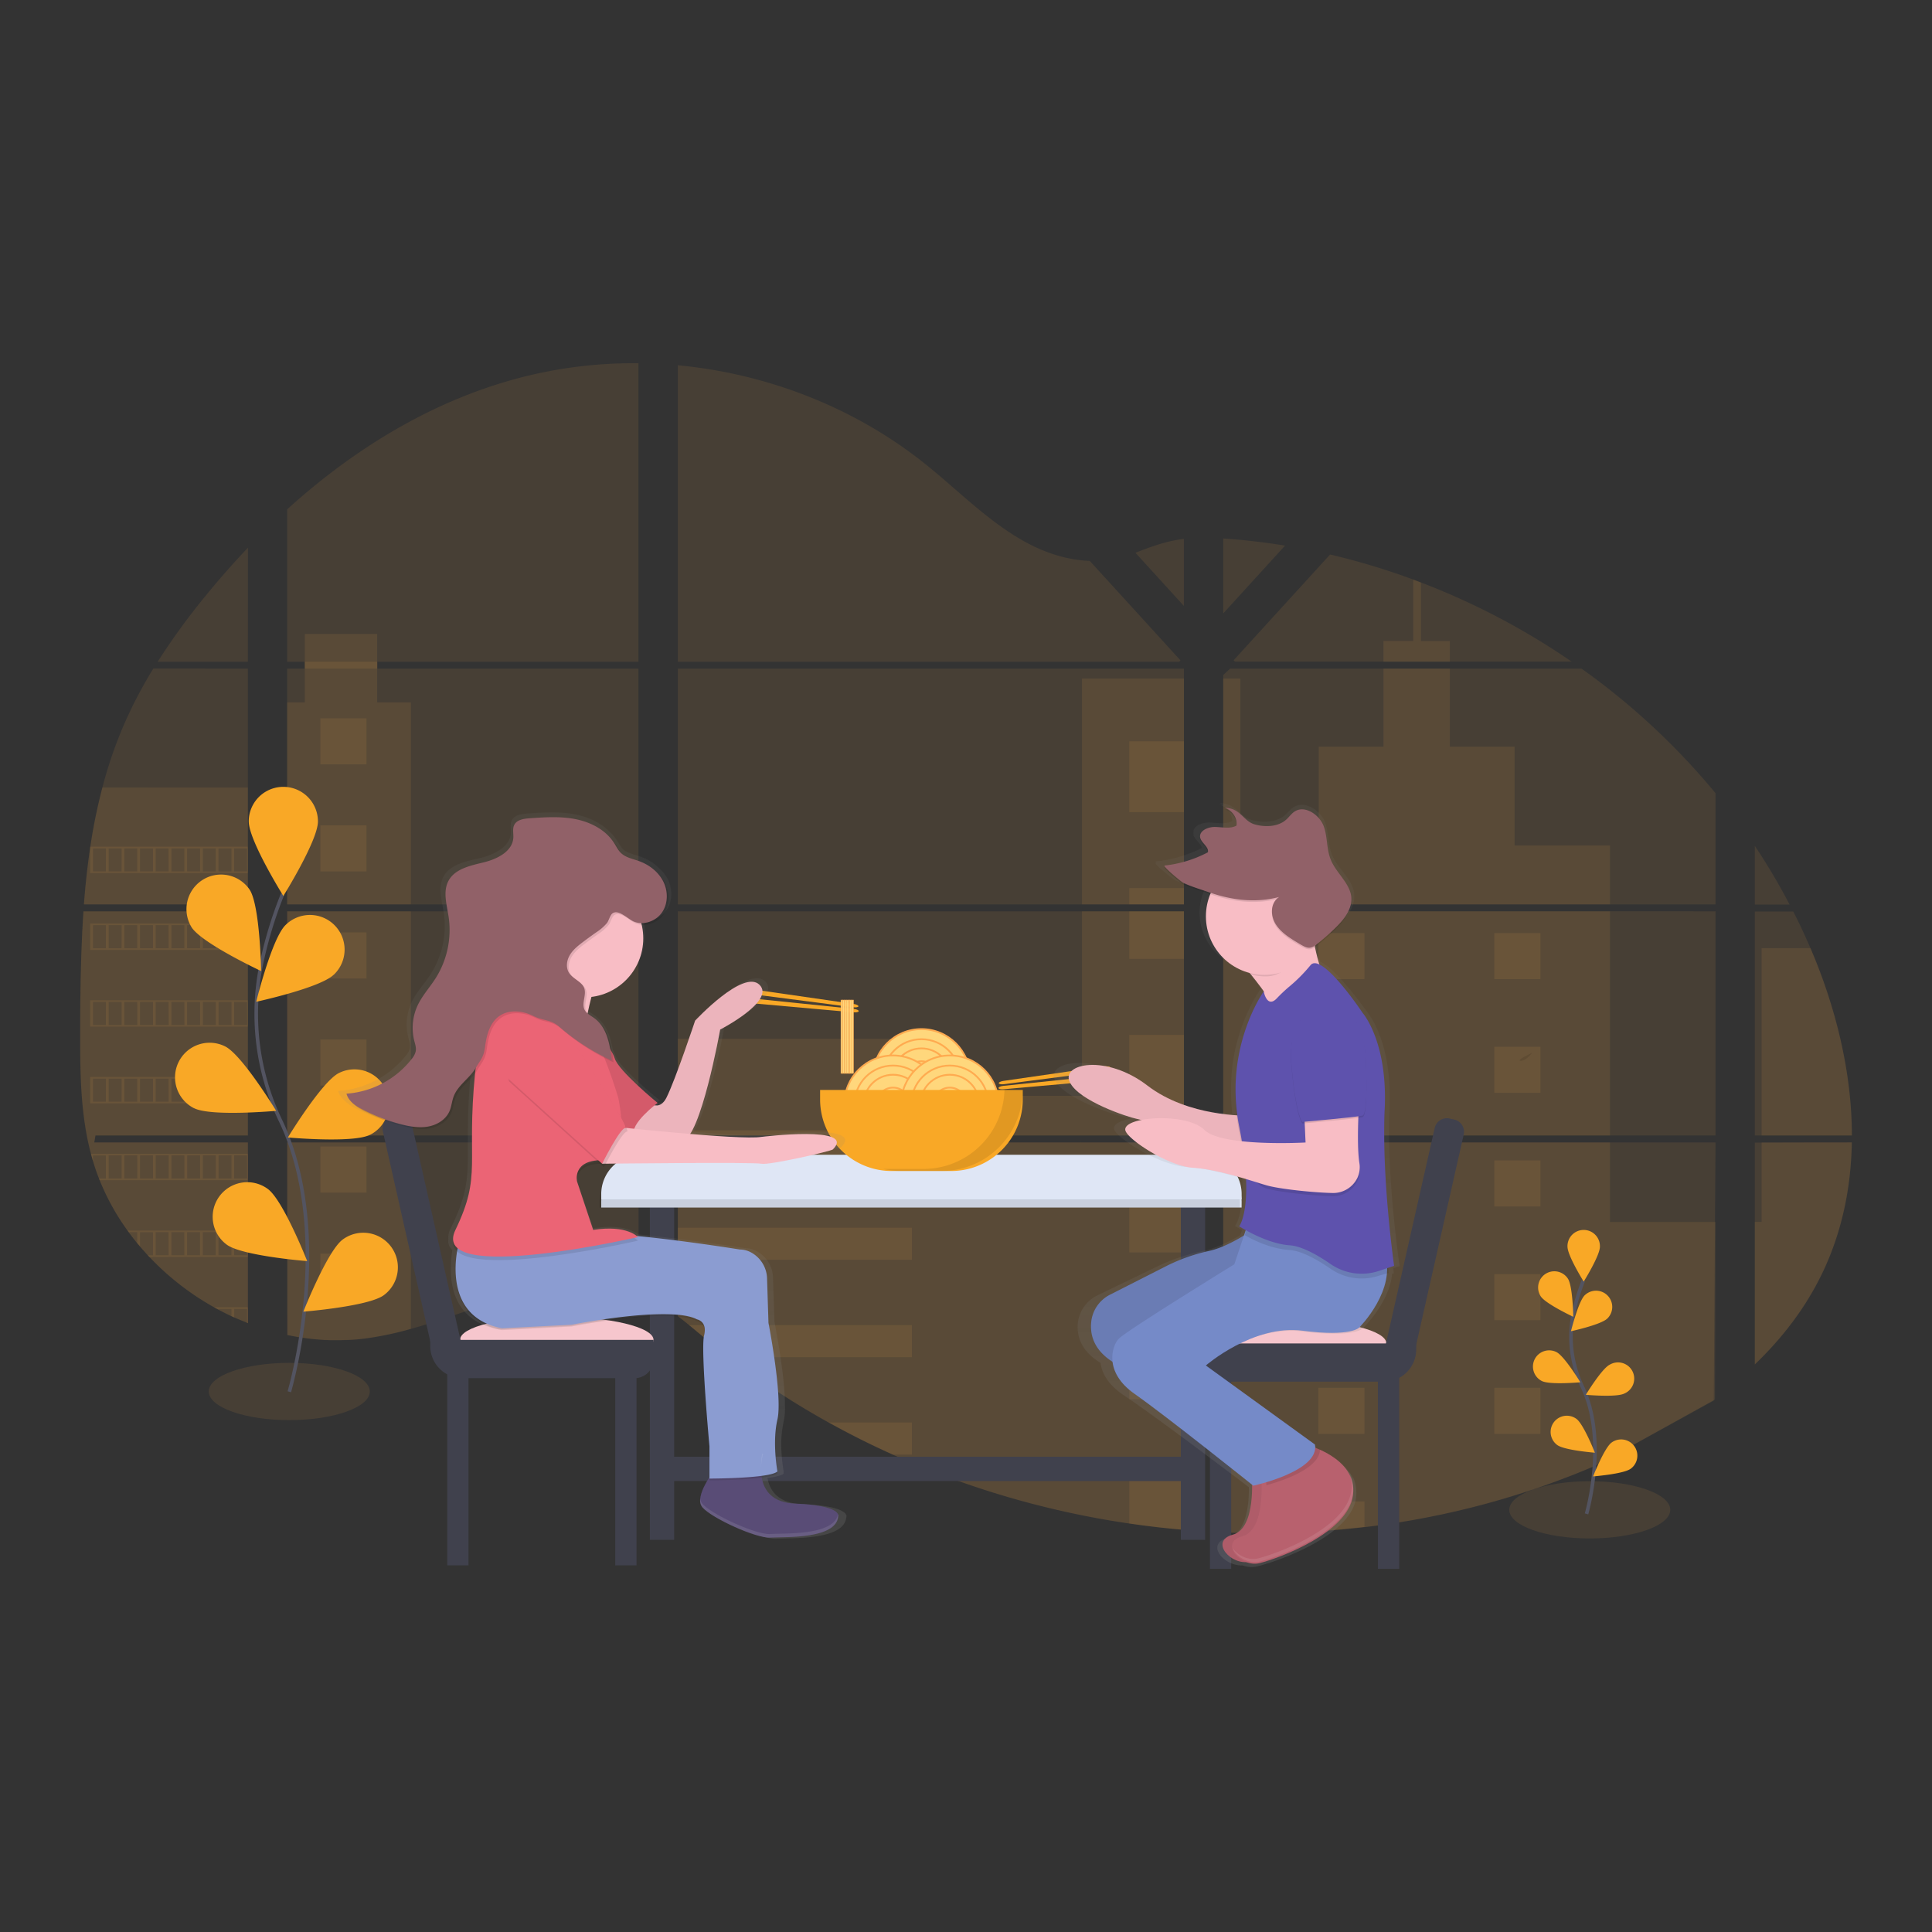 <svg id="Layer_1" data-name="Layer 1" xmlns="http://www.w3.org/2000/svg" xmlns:xlink="http://www.w3.org/1999/xlink" viewBox="0 0 1080 1080"><rect x="0" y="0" width="1080" height="1080" fill="#333333" stroke="none"/><defs><style>.cls-1{fill:#ffab48;}.cls-1,.cls-16,.cls-2,.cls-21{opacity:0.1;}.cls-1,.cls-11,.cls-16,.cls-2{isolation:isolate;}.cls-3{fill:none;stroke:#535461;stroke-width:2px;}.cls-23,.cls-3,.cls-7{stroke-miterlimit:10;}.cls-4{fill:#f9a826;}.cls-5{fill:#40414d;}.cls-6{fill:#dfe6f5;}.cls-23,.cls-7{fill:#ffd77c;stroke:#ffab50;}.cls-8{fill:#f6c6cd;}.cls-9{fill:url(#linear-gradient);}.cls-10{fill:#b8616e;}.cls-11{opacity:0.05;}.cls-12{fill:#f8bdc5;}.cls-13{fill:#758ac8;}.cls-14{fill:#5e52ad;}.cls-15{fill:#916168;}.cls-16,.cls-22{fill:#fff;}.cls-17{fill:url(#linear-gradient-2);}.cls-18{fill:#594c76;}.cls-19{fill:#8b9cd1;}.cls-20{fill:#eb6475;}.cls-23{stroke-width:0.25px;}</style><linearGradient id="linear-gradient" x1="833.86" y1="-2391.41" x2="833.86" y2="-1964.46" gradientTransform="matrix(1, 0, 0, -1, -148.11, -1515.43)" gradientUnits="userSpaceOnUse"><stop offset="0" stop-color="gray" stop-opacity="0.25"/><stop offset="0.54" stop-color="gray" stop-opacity="0.12"/><stop offset="1" stop-color="gray" stop-opacity="0.1"/></linearGradient><linearGradient id="linear-gradient-2" x1="479.25" y1="-2375.58" x2="479.25" y2="-1969.57" xlink:href="#linear-gradient"/></defs><path class="cls-1" d="M46.65,509.43h91.92V634.76H53.37c-.22,1.29-.44,2.58-.68,3.87h85.89v101a4.09,4.09,0,0,1-.42-.16c-2.44-1-4.85-2-7.23-3l-1.55-.71c-2.45-1.14-4.85-2.35-7.23-3.63-.84-.44-1.68-.9-2.51-1.37a151.06,151.06,0,0,1-36.17-28.17c-.31-.3-.6-.62-.89-.92-1.46-1.59-2.91-3.21-4.3-4.85L76.73,695c-1.65-2-3.24-4.09-4.78-6.19-.23-.31-.45-.63-.68-.93a132.89,132.89,0,0,1-15.58-28.17c-.13-.3-.25-.62-.36-.92Q53.44,654,52,649.09c-.41-1.37-.82-2.75-1.16-4.14-.13-.41-.23-.83-.34-1.23-5.1-20.07-5.68-40.93-5.68-61.68v-7.25q0-12.6.24-25.25c0-2.18.09-4.36.14-6.55.13-5.56.3-11.13.54-16.69.06-1.54.13-3.09.21-4.62,0-.89.08-1.78.14-2.66C46.24,515.82,46.43,512.63,46.65,509.43Z"/><path class="cls-1" d="M138.57,369.9H88.15A377.77,377.77,0,0,1,115,333c7.49-9.2,15.37-18.18,23.6-26.81Z"/><path class="cls-1" d="M138.57,373.77V505.56H46.9a11.35,11.35,0,0,1,.1-1.16c.08-1,.16-2.07.25-3.11.09-1.21.21-2.43.32-3.66s.24-2.64.38-3.95.27-2.64.42-4,.29-2.63.45-3.93.31-2.63.48-3.93c.14-1.09.28-2.17.43-3.26q.3-2.31.66-4.59a5.06,5.06,0,0,1,.1-.68,310.2,310.2,0,0,1,6.75-33.08,242.76,242.76,0,0,1,11.37-33.53,248.42,248.42,0,0,1,17.1-32.95Z"/><path class="cls-1" d="M160.54,509.43V634.76H356.9V509.43Zm0,129.2V746.31c1.11.23,2.22.46,3.34.65q2.25.43,4.5.78c.3,0,.59.09.9.12.6.1,1.21.18,1.81.26,1.51.21,3,.38,4.54.52l2.16.19,1.75.13h0c1,.07,1.9.13,2.83.16a14.71,14.71,0,0,1,1.75.07h6.42c.78,0,1.56,0,2.33-.07h0a12.55,12.55,0,0,0,1.62-.07H195a9.94,9.94,0,0,0,1.34-.06h.31l3-.24c1-.09,2-.2,3-.31l2.06-.25a181.51,181.51,0,0,0,24.87-5.29c18.32-5.11,36.2-12.26,54.55-17.49,23.82-6.81,50-10.1,72.82-1.91V638.63ZM356.9,369.9V203.05a251.69,251.69,0,0,0-63.8,7.48c-49.73,12.49-94.38,39.59-132.58,74.2V369.9h9.85v3.87h-9.86V505.56H356.9V373.77h-146V369.9Zm252.28-56.36c-12.3-.44-24.53-4.33-35.59-10.35-21.16-11.5-38.09-29.27-56.93-44.26-39.22-31.23-87.87-50.08-137.76-54.75V369.9H659.21l.69-.74ZM634.72,309l27.08,29.72v-37.5c-9.08,1.12-17,3.82-27.06,7.78ZM661.8,773V638.63H604.09c-.16-.57-.31-1.15-.49-1.73.16.58.32,1.16.47,1.73H378.9v97.16c2.14,1.59,4.25,3.26,6.34,5h0c2.26,1.84,4.48,3.72,6.73,5.6l2.25,1.86c1.07.9,2.17,1.78,3.26,2.67,2.18,1.76,4.37,3.5,6.59,5.22,1.1.87,2.22,1.72,3.33,2.57a455.58,455.58,0,0,0,55.84,36.52q6.54,3.63,13.22,7.07,4.44,2.28,8.92,4.48Q492.13,810,499,813.1h0a499.59,499.59,0,0,0,132.29,38.53q15.22,2.24,30.54,3.53V773h0ZM378.9,373.77V505.56H661.82V373.77Zm0,135.66V634.76H661.82V509.43ZM683.79,301v41.92L718.35,305Q701.18,302.2,683.79,301Zm0,208.42V634.76H959V509.43ZM958,782.93l1-144.3H683.79v218A496.59,496.59,0,0,0,737,856h.31q12.66-.81,25.25-2.32h.19a464.92,464.92,0,0,0,129.72-34.62m119.62-288.94q-1.57-3.66-3.21-7.26c-2-4.49-4.21-8.93-6.44-13.33H980.94V634.76h54.28c0-35.45-9-71.74-23.15-104.74ZM980.94,638.72v124c15.29-14.65,28.21-31.42,37.51-50.59,11.18-23.09,16.29-48.08,16.73-73.54Zm0-165.72v32.65h19.46A355.72,355.72,0,0,0,981,472.91ZM794.31,325.6c-1.43-.55-2.87-1.1-4.31-1.63a390,390,0,0,0-46.47-14l-52.9,58h0l-1,1.11.68.74h188.2A402.15,402.15,0,0,0,794.31,325.6Zm89.74,48.17H687.65l-3.86,3.54V505.56H959V443.41a391.57,391.57,0,0,0-74.91-69.64Z"/><path class="cls-1" d="M138.57,440.25v65.31H46.9a11.35,11.35,0,0,1,.1-1.16c.08-1,.16-2.07.25-3.11.09-1.21.21-2.43.32-3.66s.24-2.64.38-3.95.27-2.64.42-4,.29-2.63.45-3.93.31-2.63.48-3.93c.14-1.09.28-2.17.43-3.26q.3-2.31.66-4.59a5.06,5.06,0,0,1,.1-.68,310.2,310.2,0,0,1,6.75-33.08Z"/><path class="cls-1" d="M46.65,509.43h91.92V634.76H53.37c-.22,1.29-.44,2.58-.68,3.87h85.89v101a4.09,4.09,0,0,1-.42-.16c-2.44-1-4.85-2-7.23-3l-1.55-.71c-2.45-1.14-4.85-2.35-7.23-3.63-.84-.44-1.68-.9-2.51-1.37a151.06,151.06,0,0,1-36.17-28.17c-.31-.3-.6-.62-.89-.92-1.46-1.59-2.91-3.21-4.3-4.85L76.73,695c-1.65-2-3.24-4.09-4.78-6.19-.23-.31-.45-.63-.68-.93a132.89,132.89,0,0,1-15.58-28.17c-.13-.3-.25-.62-.36-.92Q53.44,654,52,649.09c-.41-1.37-.82-2.75-1.16-4.14-.13-.41-.23-.83-.34-1.23-5.1-20.07-5.68-40.93-5.68-61.68v-7.25q0-12.6.24-25.25c0-2.18.09-4.36.14-6.55.13-5.56.3-11.13.54-16.69.06-1.54.13-3.09.21-4.62,0-.89.08-1.78.14-2.66C46.24,515.82,46.43,512.63,46.65,509.43Z"/><polygon class="cls-1" points="229.66 392.63 229.66 505.56 160.53 505.56 160.53 392.63 170.38 392.63 170.38 354.4 210.85 354.4 210.85 392.63 229.66 392.63"/><rect class="cls-1" x="160.54" y="509.43" width="69.13" height="125.33"/><path class="cls-1" d="M160.54,638.63h69.12V742.84a180,180,0,0,1-24.87,5.28c-.69.1-1.36.18-2,.26-1,.11-2,.22-3,.31l-3,.24h-.33c-.42,0-.88.05-1.32.06h-.46c-.55,0-1.09.06-1.63.07h0c-.77,0-1.54.05-2.33.07h-6.42a15.66,15.66,0,0,1-1.75-.07c-.94,0-1.88-.09-2.83-.16h0l-1.74-.13-2.17-.19c-1.52-.14-3-.32-4.55-.52-.59-.08-1.21-.16-1.81-.26a6.22,6.22,0,0,1-.88-.12c-1.51-.23-3-.49-4.51-.78-1.12-.19-2.23-.42-3.35-.65Z"/><rect class="cls-1" x="604.83" y="379.31" width="57.01" height="126.25"/><polygon class="cls-1" points="661.84 509.43 661.84 634.75 378.88 634.75 378.88 580.71 529.6 580.71 529.6 612.59 604.83 612.59 604.83 509.43 661.84 509.43"/><path class="cls-1" d="M662.74,773h-.9v82.21q-15.35-1.29-30.54-3.53A499,499,0,0,1,499,813.11q-18.25-8.22-35.73-17.92a455.58,455.58,0,0,1-55.84-36.52q-6.67-5.11-13.17-10.45c-3-2.48-6-5-9-7.48q-3.12-2.54-6.34-5V638.63H604.07c-.15-.57-.31-1.15-.46-1.73.17.58.33,1.16.48,1.73h57.75V773Z"/><path class="cls-1" d="M810.49,369.9H773.36V358.31H790V324c1.44.53,2.88,1.08,4.31,1.63v32.71h16.18Z"/><path class="cls-1" d="M900,505.56H683.79V379.31h9.59v93.32h43.8V417.4h36.19V373.77h37.12V417.4h36.18v55.23H900Z"/><path class="cls-1" d="M683.79,509.43V634.76H900V509.43ZM958.68,782.31l.3-99.2H900V638.63H683.79v218A496.59,496.59,0,0,0,737,856h.31q12.66-.81,25.25-2.32h.19a464.92,464.92,0,0,0,129.72-34.62"/><path class="cls-1" d="M984.75,638.63h50.44c-.44,25.46-5.55,50.45-16.74,73.54-9.29,19.17-22.22,35.94-37.5,50.59v-79.7h3.8Z"/><path class="cls-1" d="M1035.22,634.76H984.75V530h27.32C1026.2,563,1035.18,599.31,1035.22,634.76Z"/><rect class="cls-1" x="631.29" y="414.4" width="30.54" height="39.58"/><rect class="cls-1" x="631.29" y="496.45" width="30.54" height="9.11"/><rect class="cls-1" x="631.29" y="509.43" width="30.54" height="26.59"/><rect class="cls-1" x="631.29" y="578.49" width="30.54" height="39.58"/><rect class="cls-1" x="631.29" y="660.54" width="30.54" height="39.58"/><path class="cls-1" d="M661.84,773l.9.06h-.9v9.19H631.3V742.58h30.54Z"/><path class="cls-1" d="M661.84,824.61v30.57q-15.35-1.29-30.54-3.53v-27Z"/><rect class="cls-1" x="378.89" y="631.85" width="130.88" height="2.91"/><rect class="cls-1" x="378.89" y="638.63" width="130.88" height="11.14"/><rect class="cls-1" x="378.89" y="686.3" width="130.88" height="17.92"/><path class="cls-1" d="M509.76,740.75v17.92H407.4q-6.67-5.1-13.18-10.46c-3-2.47-6-5-9-7.46Z"/><path class="cls-1" d="M509.76,795.19v17.93H499q-18.25-8.22-35.73-17.93Z"/><rect class="cls-1" x="736.97" y="521.58" width="25.76" height="25.76"/><rect class="cls-1" x="179.1" y="401.53" width="25.76" height="25.76"/><rect class="cls-1" x="179.1" y="461.37" width="25.76" height="25.76"/><rect class="cls-1" x="179.1" y="521.22" width="25.76" height="25.76"/><rect class="cls-1" x="179.1" y="581.07" width="25.76" height="25.76"/><rect class="cls-1" x="179.1" y="640.92" width="25.76" height="25.76"/><rect class="cls-1" x="179.1" y="700.77" width="25.76" height="25.76"/><rect class="cls-1" x="835.34" y="521.58" width="25.76" height="25.76"/><rect class="cls-1" x="736.97" y="585.13" width="25.76" height="25.76"/><rect class="cls-1" x="835.34" y="585.13" width="25.76" height="25.76"/><rect class="cls-1" x="736.97" y="648.68" width="25.76" height="25.76"/><rect class="cls-1" x="835.34" y="648.68" width="25.76" height="25.76"/><rect class="cls-1" x="736.97" y="712.23" width="25.76" height="25.76"/><rect class="cls-1" x="835.34" y="712.23" width="25.76" height="25.76"/><rect class="cls-1" x="736.97" y="775.78" width="25.76" height="25.76"/><rect class="cls-1" x="835.34" y="775.78" width="25.76" height="25.76"/><polygon class="cls-1" points="736.98 855.93 736.98 839.33 762.74 839.33 762.74 853.58 736.98 855.93"/><path class="cls-1" d="M50.4,473.31v14.74h88.17V473.31Zm8.78,13.82H52V474.31h7.22Zm8.78,0H60.74V474.31H68Zm8.76,0H69.5V474.31h7.23Zm8.78,0H78.27V474.31H85.5Zm8.77,0H87V474.31h7.23Zm8.78,0H95.82V474.31h7.23Zm8.78,0H104.6V474.31h7.23Zm8.77,0h-7.22V474.31h7.22Zm8.78,0h-7.23V474.31h7.23Zm8.77,0H130.9V474.31h7.23Z"/><path class="cls-1" d="M50.4,516.24V531h88.17V516.24Zm8.78,13.81H52V517.17h7.22Zm8.78,0H60.74V517.17H68Zm8.76,0H69.5V517.17h7.23Zm8.78,0H78.27V517.17H85.5Zm8.77,0H87V517.17h7.23Zm8.78,0H95.82V517.17h7.23Zm8.78,0H104.6V517.17h7.23Zm8.77,0h-7.22V517.17h7.22Zm8.78,0h-7.23V517.17h7.23Zm8.77,0H130.9V517.17h7.23Z"/><path class="cls-1" d="M50.4,559.15v14.73h88.17V559.15ZM59.18,573H52V560.07h7.22ZM68,573H60.74V560.07H68Zm8.76,0H69.5V560.07h7.23Zm8.78,0H78.27V560.07H85.5Zm8.77,0H87V560.07h7.23Zm8.78,0H95.82V560.07h7.23Zm8.78,0H104.6V560.07h7.23Zm8.77,0h-7.22V560.07h7.22Zm8.78,0h-7.23V560.07h7.23Zm8.77,0H130.9V560.07h7.23Z"/><path class="cls-1" d="M50.4,602.05v14.73h88.17V602.05Zm8.78,13.81H52V603h7.22Zm8.78,0H60.74V603H68Zm8.76,0H69.5V603h7.23Zm8.78,0H78.27V603H85.5Zm8.77,0H87V603h7.23Zm8.78,0H95.82V603h7.23Zm8.78,0H104.6V603h7.23Zm8.77,0h-7.22V603h7.22Zm8.78,0h-7.23V603h7.23Zm8.77,0H130.9V603h7.23Z"/><path class="cls-1" d="M50.79,645c.35,1.39.75,2.77,1.17,4.14v-3.21h7.22v12.88H55.32c.11.3.23.62.36.92h82.89V645ZM68,658.76H60.74V645.88H68Zm8.76,0H69.5V645.88h7.23Zm8.78,0H78.28V645.88h7.23Zm8.77,0H87.05V645.88h7.23Zm8.78,0H95.83V645.88h7.23Zm8.78,0h-7.23V645.88h7.23Zm8.77,0h-7.23V645.88h7.23Zm8.77,0h-7.23V645.88h7.23Zm8.77,0H130.9V645.88h7.23Z"/><path class="cls-1" d="M71.26,687.86c.23.29.45.61.67.92h4.79V695l1.55,1.85v-8H85.5v12.89H82.57c.29.3.58.62.89.92h55.11V687.86Zm23,13.81H87V688.78h7.23Zm8.78,0H95.81V688.78H103Zm8.78,0h-7.23V688.78h7.23Zm8.77,0h-7.23V688.78h7.23Zm8.77,0h-7.23V688.78h7.23Zm8.77,0H130.9V688.78h7.23Z"/><path class="cls-1" d="M119.63,730.76c.83.47,1.66.93,2.52,1.37v-.45h7.23v4.08l1.53.71v-4.79h7.23v7.84l.43.16v-8.92Z"/><path class="cls-1" d="M717.63,505.56ZM661.82,773ZM603.6,637c.16.58.32,1.16.47,1.73h0c-.17-.62-.29-1.2-.47-1.78Zm114-131.34ZM170.38,369.9v3.87H210.9V369.9Zm491.44,403Zm-58.22-136c.16.58.32,1.16.47,1.73h0c-.17-.57-.29-1.15-.47-1.73Zm114-131.34ZM661.82,773ZM603.6,637c.16.58.32,1.16.47,1.73h0c-.17-.62-.29-1.2-.47-1.78Z"/><path class="cls-2" d="M856.43,588.52s-3.18,4.48-6.36,4.48S856.43,588.52,856.43,588.52Z"/><ellipse class="cls-1" cx="161.71" cy="777.85" rx="45" ry="16"/><ellipse class="cls-1" cx="888.69" cy="844" rx="45" ry="16"/><path class="cls-3" d="M886.87,846.27s12-40.84-2.26-70.9a64.56,64.56,0,0,1-5.22-40.47,109.17,109.17,0,0,1,5.73-19"/><path class="cls-4" d="M876.24,696.91c0,5,9.06,19.52,9.06,19.52s9.06-14.51,9.06-19.52a9.07,9.07,0,1,0-18.13,0Z"/><path class="cls-4" d="M861.26,724.64c2.72,4.2,18.22,11.46,18.22,11.46s-.28-17.11-3-21.31a9.06,9.06,0,1,0-15.21,9.85Z"/><path class="cls-4" d="M861.91,772c4.47,2.25,21.51.7,21.51.7s-8.88-14.63-13.35-16.88A9.06,9.06,0,1,0,861.91,772Z"/><path class="cls-4" d="M870.48,807.75c4,3,21.08,4.32,21.08,4.32s-6.28-15.92-10.3-18.89a9.06,9.06,0,0,0-10.78,14.57Z"/><path class="cls-4" d="M898.5,737.07c-3.59,3.49-20.32,7.1-20.32,7.1s4.1-16.61,7.69-20.1a9.06,9.06,0,1,1,12.63,13Z"/><path class="cls-4" d="M908,779c-4.47,2.25-21.51.7-21.51.7s8.88-14.63,13.35-16.83A9.06,9.06,0,1,1,908,779Z"/><path class="cls-4" d="M911.62,821c-4,3-21.08,4.32-21.08,4.32s6.28-15.92,10.3-18.89A9.06,9.06,0,1,1,911.62,821Z"/><path class="cls-3" d="M161.73,778s25.69-87.12-4.8-151.32a137.92,137.92,0,0,1-11.13-86.37A232,232,0,0,1,158,499.74"/><path class="cls-4" d="M139.06,459.19c0,10.68,19.34,41.66,19.34,41.66s19.33-31,19.33-41.66a19.34,19.34,0,0,0-38.68,0v0Z"/><path class="cls-4" d="M107.09,518.36c5.81,9,38.88,24.46,38.88,24.46s-.6-36.52-6.41-45.48a19.34,19.34,0,0,0-32.47,21Z"/><path class="cls-4" d="M108.48,619.48c9.54,4.81,45.91,1.49,45.91,1.49s-19-31.22-28.49-36a19.34,19.34,0,0,0-17.42,34.54h0Z"/><path class="cls-4" d="M126.73,695.75c8.59,6.35,45,9.22,45,9.22s-13.4-34-22-40.32a19.34,19.34,0,1,0-23,31.1Z"/><path class="cls-4" d="M186.58,544.85c-7.66,7.44-43.36,15.15-43.36,15.15s8.74-35.46,16.4-42.9a19.36,19.36,0,1,1,27,27.75h0Z"/><path class="cls-4" d="M206.83,634.36c-9.54,4.81-45.91,1.49-45.91,1.49s19-31.22,28.49-36a19.34,19.34,0,1,1,17.42,34.54h0Z"/><path class="cls-4" d="M214.58,724c-8.59,6.35-45,9.22-45,9.22s13.4-34,22-40.32a19.34,19.34,0,0,1,23,31.1Z"/><path class="cls-4" d="M477,563.07l-55.73-7.22c-2.26-.29-4-1.15-3.94-1.9h0c.1-.75,2-1.1,4.31-.77l55.61,8.05c1.53.22,2.69.8,2.62,1.31h0C479.79,563,478.51,563.27,477,563.07Z"/><path class="cls-4" d="M477.34,564l-55.9-5.78c-2.27-.23-4.2.19-4.27.94h0c-.07.75,1.74,1.54,4,1.74l56,5c1.54.14,2.8-.16,2.85-.67h0C480.06,564.71,478.87,564.18,477.34,564Z"/><path class="cls-4" d="M561.2,606.07l55.72-7.22c2.26-.29,4-1.15,3.94-1.9h0c-.1-.75-2-1.1-4.31-.77l-55.61,8.05c-1.53.22-2.69.8-2.62,1.31h0C558.39,606,559.67,606.27,561.2,606.07Z"/><path class="cls-4" d="M560.84,607l55.9-5.78c2.27-.23,4.2.19,4.27.94h0c.07.75-1.74,1.54-4,1.74l-56,5c-1.54.14-2.8-.16-2.85-.67h0C558.12,607.71,559.31,607.18,560.84,607Z"/><rect class="cls-5" x="363.28" y="665.92" width="13.59" height="194.86"/><rect class="cls-5" x="660.1" y="665.92" width="13.59" height="194.86"/><path class="cls-6" d="M358.09,650.06h314a22,22,0,0,1,22,22V675h-358v-2.92A22,22,0,0,1,358.09,650.06Z"/><path class="cls-2" d="M357.09,650.06h314a22,22,0,0,1,22,22V675h-358v-2.92A22,22,0,0,1,357.09,650.06Z"/><path class="cls-6" d="M358.09,645.52h314a22,22,0,0,1,22,22v2.92h-358v-2.92A22,22,0,0,1,358.09,645.52Z"/><circle class="cls-7" cx="515.09" cy="602.47" r="27.19"/><circle class="cls-7" cx="515.09" cy="602.47" r="21.55"/><circle class="cls-7" cx="515.09" cy="602.47" r="16.42"/><circle class="cls-7" cx="515.09" cy="602.47" r="9.23"/><circle class="cls-7" cx="499.23" cy="617.2" r="27.19"/><circle class="cls-7" cx="499.23" cy="617.2" r="21.55"/><circle class="cls-7" cx="499.23" cy="617.2" r="16.42"/><circle class="cls-7" cx="499.23" cy="617.2" r="9.23"/><circle class="cls-7" cx="530.95" cy="617.2" r="27.19"/><circle class="cls-7" cx="530.95" cy="617.2" r="21.55"/><circle class="cls-7" cx="530.95" cy="617.2" r="16.42"/><circle class="cls-7" cx="530.95" cy="617.2" r="9.23"/><path class="cls-4" d="M458.44,609.28H571.73v5.32a40,40,0,0,1-40,40H498.44a40,40,0,0,1-40-40v-5.32Z"/><path class="cls-2" d="M561.51,609.27a45.3,45.3,0,0,1-45.29,44.18H493.73a45.58,45.58,0,0,0,10,1.14h22.66a45.32,45.32,0,0,0,45.34-45.3v0Z"/><rect class="cls-5" x="372.34" y="814.33" width="294.56" height="13.59"/><rect class="cls-5" x="250.01" y="766.87" width="11.89" height="108.18"/><rect class="cls-5" x="343.92" y="766.87" width="11.89" height="108.18"/><path class="cls-8" d="M365.33,749c0,7.22-24.48,13.08-54.68,13.08s-53.49-5.85-53.49-13.08S280.45,736,310.65,736,365.33,741.85,365.33,749Z"/><path class="cls-5" d="M240.5,749H365.32v10.9a10.5,10.5,0,0,1-10.5,10.5H258.5a18,18,0,0,1-18-18V749Z"/><path class="cls-5" d="M219.31,624l2.57-.58a7,7,0,0,1,8.37,5.29l31.18,138.1h0l-3.91.88a12.65,12.65,0,0,1-15.13-9.56L214,632.32a7,7,0,0,1,5.29-8.37Z"/><rect class="cls-5" x="770.27" y="768.79" width="11.89" height="108.18"/><rect class="cls-5" x="676.36" y="768.79" width="11.89" height="108.18"/><path class="cls-8" d="M666.86,751c0,7.22,24.48,13.08,54.68,13.08S775,758.19,775,751s-23.3-13.11-53.49-13.11S666.86,743.74,666.86,751Z"/><path class="cls-5" d="M773.67,772.36H677.35a10.51,10.51,0,0,1-10.5-10.5V751H791.67v3.4A18,18,0,0,1,773.67,772.36Z"/><path class="cls-5" d="M774.67,769.56l-3.9-.88h0L802,630.56a7,7,0,0,1,8.37-5.29l2.57.58a7,7,0,0,1,5.29,8.37L789.79,760A12.66,12.66,0,0,1,774.67,769.56Z"/><path class="cls-9" d="M778.9,708.85l3.51-1.11s-6-40.08-5.94-76v-3.1c.07-2.24.15-4.46.26-6.63.14-2.78.17-5.43.15-8,.33-34.59-13.3-49.2-13.3-49.2S747.58,542,738,537.55c-.83-2.6-1.78-5.94-2.62-9.82.31-.21.61-.42.9-.64a128.51,128.51,0,0,0,11.35-9.47c4.92-4.61,9.64-10.23,9.38-16.57a11.41,11.41,0,0,0-.06-1.85c-.91-7.65-8.86-13.41-12.07-20.66-2.7-6.09-1.89-12.87-4.25-19.05s-10.6-11.93-16.82-8.68c-2.29,1.2-3.67,3.32-5.58,4.93-4.74,4-12.38,4.37-18.86,2.55S691,449.05,681.9,449a10.47,10.47,0,0,1,2.29,1.09,14.55,14.55,0,0,0-2.29-.2,10,10,0,0,1,6.92,8.41,5.87,5.87,0,0,1-.08.72c-3.62,1.95-8.38.84-12.72.77s-9.28,2.12-8.85,5.67a3.57,3.57,0,0,0,0,1.22c.57,2.69,4.17,4.72,4.61,7.21v.2a74.76,74.76,0,0,1-25.65,7.48c-.29,0-.16.35.26.86h-.26c-1.63.17,9.77,9.18,11.07,9.77,4.76,2.16,10.45,3.75,15.49,5.41l.44.14a31.69,31.69,0,0,0-2.57,12.49c0,15.4,11.07,28.34,26.06,32,2.8,3.27,5.74,6.86,8.42,10.43h-.19s-17.23,22.92-16.68,57.15a102,102,0,0,0,.68,12.84c-11.08-.63-34.89-3.55-53-16.81-24.43-17.87-51.68-12.51-46-1.79s34.77,19.65,39.46,20.55c.44.08,1.46.32,2.92.68-5.78,1.09-9.74,3-9.5,5.57.47,4.91,25.37,20.55,40.4,21.44,9.93.59,21.88,3.65,31.31,6.34.91,20.55-4.06,26.71-4.06,26.71s1.48.91,3.93,2.2l-1,3c-6.1,3.52-13.62,7.19-20.46,8.67a112.56,112.56,0,0,0-25.24,8.4L613.73,724a19.61,19.61,0,0,0-11.2,15.39c-.74,6.93,1.35,15.59,12.67,22.46.7,5.63,4.14,12.2,13.17,18.22,17.5,11.64,63.49,46.51,69.75,51.27.12,8.51-1,25.58-11.5,28.24-13.16,3.34-2.57,16,8.07,15.5a13.88,13.88,0,0,0,7.91.58c11.28-2.68,52.62-17,55.44-38.42A22.47,22.47,0,0,0,755.58,824a17.86,17.86,0,0,1,1.07,3c-3.42-7.8-11.75-12.7-18.23-15.46v-.22c-1-.39-2-.71-2.82-1a7.72,7.72,0,0,0-.13-1.73L670.64,764S698.83,740.72,728,744.3s33.77-1.71,33.77-1.71,14.94-14.21,16.44-30.57l.94-.25S779,710.74,778.9,708.85Z"/><path class="cls-10" d="M699.73,825.2s2.65,29.17-10.61,32.71-.88,17.68,9.72,15,49.51-16.8,52.16-38-26.52-28.29-26.52-28.29Z"/><path class="cls-11" d="M699.73,825.2s2.65,29.17-10.61,32.71-.88,17.68,9.72,15,49.51-16.8,52.16-38-26.52-28.29-26.52-28.29Z"/><path class="cls-10" d="M705.06,826.08s2.65,29.17-10.61,32.71-.88,17.68,9.72,15,49.51-16.8,52.16-38-26.52-28.29-26.52-28.29Z"/><path class="cls-2" d="M732.46,808.4,707.73,827s.11,1.26.18,3.27c9.34-2.56,29.69-9.36,30-20A46.54,46.54,0,0,0,732.46,808.4Z"/><rect class="cls-12" x="706.38" y="554.23" width="10.61" height="7.96"/><path class="cls-13" d="M706.83,682.85S690,696.09,676.14,699.23a102.28,102.28,0,0,0-23.75,8.31l-31.83,16.18A19.35,19.35,0,0,0,610,739c-.91,9,2.71,20.84,24.31,27.88l68.07,56.58,21.22-17.68-72.49-55.68,55.7-34.48Z"/><path class="cls-2" d="M706.83,682.85S690,696.09,676.14,699.23a102.28,102.28,0,0,0-23.75,8.31l-31.83,16.18A19.35,19.35,0,0,0,610,739c-.91,9,2.71,20.84,24.31,27.88l68.07,56.58,21.22-17.68-72.49-55.68,55.7-34.48Z"/><path class="cls-12" d="M697.1,623.63s-32.71.88-55.7-16.8-48.62-12.38-43.32-1.77,32.71,19.45,37.13,20.33S703.28,644,703.28,644Z"/><path class="cls-11" d="M697.1,623.63s-32.71.88-55.7-16.8-48.62-12.38-43.32-1.77,32.71,19.45,37.13,20.33S703.28,644,703.28,644Z"/><path class="cls-13" d="M700.64,674.91,690,706.74s-59.67,36.69-64.54,41.55c-3.78,3.78-8.84,18.57,8.84,30.94s66.3,51.28,66.3,51.28,37.13-8,34.48-23l-61-44.2s26.52-23,53.93-19.45,31.83-1.77,31.83-1.77,21.22-21.24,14.14-41.54S700.64,674.91,700.64,674.91Z"/><path class="cls-12" d="M687.38,530.85s30.06,32.71,28.29,42.43S739.54,545,739.54,545s-8-19.45-6.19-40.67Z"/><path class="cls-2" d="M713.61,560.85q3.09-3.26,6.47-6.17a88.87,88.87,0,0,0,12.39-12.37c6.19-8,29.17,26.52,29.17,26.52s14.14,15.91,12.38,53.93,2.21,88.85,2.21,88.85l-5.35,1.49a30.64,30.64,0,0,1-27.1-3.85c-7.06-4.88-16-10-22.8-10.46-13.26-.88-25.2-8.4-25.2-8.4s5.75-13.7-3.09-57.91,13.69-75.63,13.69-75.63S708.16,566.47,713.61,560.85Z"/><path class="cls-14" d="M779.32,707.62l-5.3,1.77-3.15,1.05a30.64,30.64,0,0,1-27.1-3.85c-7-4.87-16-10-22.8-10.46-13.24-.89-28.24-10.61-28.24-10.61s8.84-11.49,0-55.7,13.7-75.59,13.7-75.59,1.78,9.57,7.23,3.94q3.08-3.24,6.46-6.16a88.87,88.87,0,0,0,12.39-12.37c6.19-8,29.17,26.52,29.17,26.52s14.14,15.91,12.38,53.93c-.19,4-.27,8.12-.28,12.29C773.65,668,779.32,707.62,779.32,707.62Z"/><path class="cls-2" d="M728.93,621l.88,19.45s-46.86,2.65-56.58-7.07,26.5,28.59,34.5,30.94c7.51,2.21,26.9,4.16,37.07,4.36a15,15,0,0,0,14-8.49,14.1,14.1,0,0,0,1.1-8.25c-1.77-11.49,0-36.25,0-36.25Z"/><path class="cls-12" d="M728.93,619.21l.88,19.45s-46.86,2.65-56.58-7.07-44.89-7.57-44.2,0c.44,4.86,23.87,20.33,38,21.22s32.7,7.37,40.7,9.72c7.51,2.21,26.9,4.16,37.07,4.36a15,15,0,0,0,14-8.49,14.1,14.1,0,0,0,1.1-8.25c-1.77-11.49,0-36.25,0-36.25Z"/><path class="cls-2" d="M739.54,562.63s-20.33,2.65-17.68,32.71,6.19,32.71,6.19,32.71,30.06-2.65,33.59-3.54,1.77-33.59,1.77-33.59S762.52,561.75,739.54,562.63Z"/><path class="cls-14" d="M739.54,561.75s-20.33,2.65-17.68,32.71,6.19,32.71,6.19,32.71,30.06-2.65,33.59-3.54S763.41,590,763.41,590,762.52,560.85,739.54,561.75Z"/><path class="cls-2" d="M732,523.29c-1.39-7,1.46-9.16,2.21-18.12l-46,26.52s5.27,5.74,11.26,13.11a32.8,32.8,0,0,0,8.19,1C719.73,545.85,726.32,532.91,732,523.29Z"/><circle class="cls-12" cx="706.82" cy="512.24" r="32.71"/><path class="cls-2" d="M715.07,502.31c-5,3.18-5.07,10.37-1.85,15.35S722,525.93,727.33,529c1.55.9,3.26,1.83,5,1.63a7.36,7.36,0,0,0,3.58-1.81,122,122,0,0,0,10.68-9.37c4.86-4.78,9.53-10.67,8.77-17.34-.86-7.57-8.34-13.27-11.36-20.44-2.54-6-1.78-12.73-4-18.86s-10-11.8-15.82-8.59c-2.15,1.18-3.45,3.29-5.25,4.88-4.46,3.94-11.65,4.33-17.75,2.53s-7.91-9.15-16.42-9.17c4.23,1.49,7.09,5.9,6.44,9.92-3.41,1.93-7.89.83-12,.76s-9,2.23-8.29,5.93c.62,3,5,5.23,4.31,8.23a67.64,67.64,0,0,1-24.14,7.4c-1.53.17,9.19,9.08,10.41,9.67,4.47,2.14,9.84,3.71,14.57,5.35C688.91,504.18,702.07,505.76,715.07,502.31Z"/><path class="cls-15" d="M715.07,501.42c-5,3.18-5.07,10.37-1.85,15.35S722,525,727.33,528.14c1.55.9,3.26,1.83,5,1.63a7.36,7.36,0,0,0,3.58-1.81,122,122,0,0,0,10.68-9.37c4.86-4.78,9.53-10.67,8.77-17.34C754.5,493.68,747,488,744,480.81c-2.54-6-1.78-12.73-4-18.86s-10-11.8-15.82-8.59c-2.15,1.18-3.45,3.29-5.25,4.88-4.46,3.94-11.65,4.33-17.75,2.53s-7.91-9.15-16.42-9.17c4.23,1.49,7.09,5.9,6.44,9.92-3.41,1.93-7.89.83-12,.76s-9,2.23-8.29,5.93c.62,3,5,5.23,4.31,8.23a67.64,67.64,0,0,1-24.14,7.4c-1.53.17,9.19,9.08,10.41,9.67,4.47,2.14,9.84,3.71,14.57,5.35C688.91,503.3,702.07,504.85,715.07,501.42Z"/><path class="cls-16" d="M754,822.74a19.44,19.44,0,0,1,1.43,10.41c-2.65,21.22-41.55,35.36-52.16,38-5.59,1.4-11.68-1.87-14.23-5.8,1.64,4.62,8.7,9.17,15.12,7.57,10.61-2.65,49.51-16.8,52.16-38A19.37,19.37,0,0,0,754,822.74Z"/><path class="cls-17" d="M473.07,846.85h0c-.79-1.78-4.89-5.25-24.66-6-13.54-.51-18.15-7.66-19.4-14.64,4.45-.58,7.93-1.38,9.07-2.49,0,0-.06-.32-.16-.89l.16-.12a94.86,94.86,0,0,1-1.35-15.24,59.2,59.2,0,0,1,1.38-13,37.35,37.35,0,0,0,.69-8.57c.11-17-5.86-46.88-5.86-46.88l-.82-24.83a17.21,17.21,0,0,0-9.39-14.9,14,14,0,0,0-6.35-1.58s-31.34-4.94-59.55-7.63c-2-1.61-9.05-6-25.21-3.46l-9.3-27.22c-.07-.33-.12-.66-.16-1,.33-3.46,2.64-8.67,13.41-9l2.25,2s.4-.79,1.07-2c13.36-.15,86.14-.89,89.89,0,4.13,1,40.31-7.06,41.35-8.06,14.06-13.71-41.35-7.06-41.35-7.06-5.45.89-23.06-.17-41.1-1.64C396.61,619.25,405,573.8,405,573.8s32-16.13,22.74-25.2-37.21,20.16-37.21,20.16S379.17,602,374,612.11c-2,4-4.59,4.82-6.9,4.36,1-.84,1.73-1.34,1.73-1.34S346.09,597,344,589.93a16,16,0,0,0-1.52-3.31c-1.09-6.39-3-12.68-7.66-16.87a16.92,16.92,0,0,0-2.58-2.27c-1.26-.9-2.69-1.68-3.88-2.66h0c.67-3.08,1.45-6.28,2.26-9.38,16.88-2,30-16,30-33a32,32,0,0,0-.91-7.61,14.64,14.64,0,0,0,13-6.26c3.41-5.08,3.3-12,.44-17.36a21.38,21.38,0,0,0-4.58-5.78,27,27,0,0,0-10.5-6.56c-3.43-1.19-7.22-1.9-9.94-4.23a45.07,45.07,0,0,1-3.31-5,25.4,25.4,0,0,0-4-4.66c-5-5.15-12.06-8.32-19.25-9.72-8.76-1.71-17.81-1.1-26.72-.49-3.33.23-7.24.82-8.74,3.72-1.13,2.18-.39,4.79-.54,7.22-.47,7.73-9.31,12-17,13.87s-16.86,3.49-20.57,10.27c-3.37,6.12-1,13.54.08,20.41a49.92,49.92,0,0,1-7.53,34.59c-3.38,5.17-7.74,9.77-10.41,15.32A29.29,29.29,0,0,0,228.22,580c.5,1.94,1.22,3.92.86,5.9a10.18,10.18,0,0,1-2.34,4.39A53,53,0,0,1,189,609.85a10.84,10.84,0,0,0,3.44,5.19,24.91,24.91,0,0,0,7.14,4.93,108.46,108.46,0,0,0,21.9,8.15c5.1,1.29,10.43,2.21,15.62,1.33s10.25-3.85,12.38-8.55c1.24-2.72,1.42-5.8,2.52-8.57,2.19-5.54,7.62-9.13,11.29-13.88a348.65,348.65,0,0,0-1.75,36.84v10.54c0,13.89-1,23.47-9.61,40.82a10.46,10.46,0,0,0-1.29,6,6.6,6.6,0,0,0,2.25,6.11,59.38,59.38,0,0,0-.87,10.48c-.12,12.64,4.15,29.61,26.79,33.91l40.31-2s56.85-11.09,72.35-3a5.7,5.7,0,0,1,4.53,5.58,11.74,11.74,0,0,1-.39,2.49,39.74,39.74,0,0,0-.49,7.93c-.07,17,3.59,55.58,3.59,55.58v16.36c-2.58,3.88-5.76,9.62-5.35,13.85v.28a.87.87,0,0,0,.06.37c.06.12,0,.22.07.33a1,1,0,0,1,.09.32,2.48,2.48,0,0,0,.13.35c.05.11.07.18.11.27s.13.26.2.38l.12.21a5.52,5.52,0,0,0,.4.55c5.17,6,31,17.61,39.28,17.14,8.79-.5,38.24,1,39.28-12.1A1.54,1.54,0,0,0,473.07,846.85Z"/><path class="cls-18" d="M399.59,821.53s-12,15-7,21,30,17.47,38,17c8.5-.5,37,1,38-12,0,0,2-6-24-7s-18-28-18-28Z"/><path class="cls-2" d="M256.59,695.53s-12,41,24,48l39-2s55-11,70-3c0,0,6,1,4,9s3,62,3,62v18s34,0,38-4c0,0-3-16,0-29s-5-54-5-54l-.79-24.68a17.13,17.13,0,0,0-9.06-14.8,13.39,13.39,0,0,0-6.14-1.56s-68-11-92-9S256.59,695.53,256.59,695.53Z"/><path class="cls-19" d="M256.59,694.53s-12,41,24,48l39-2s55-11,70-3c0,0,6,1,4,9s3,62,3,62v18s34,0,38-4c0,0-3-16,0-29s-5-54-5-54l-.79-24.68a17.13,17.13,0,0,0-9.06-14.8,13.39,13.39,0,0,0-6.14-1.56s-68-11-92-9S256.59,694.53,256.59,694.53Z"/><path class="cls-12" d="M359.59,613.53s8,10,13,0,16-43,16-43,27-29,36-20-22,25-22,25-11,61-21,62-25,0-25,0l-5-11Z"/><path class="cls-11" d="M359.59,613.53s8,10,13,0,16-43,16-43,27-29,36-20-22,25-22,25-11,61-21,62-25,0-25,0l-5-11Z"/><path class="cls-20" d="M323.59,563.53s18,21,20,28,24,25,24,25-16,12-13,18-21-20-21-20l-28-41Z"/><path class="cls-2" d="M323.59,563.53s18,21,20,28,24,25,24,25-16,12-13,18-21-20-21-20l-28-41Z"/><path class="cls-12" d="M335.59,539.53s-9,29-9,40-38-3-37-9,22-28,23-37S335.59,539.53,335.59,539.53Z"/><path class="cls-2" d="M305.59,559.53s-35-9-40,42,4,57-11,88,102,4,102,4-6-7-25-4l-9-27s-3-12,14-12,9-35,9-35-9-30-14-33S317.59,561.53,305.59,559.53Z"/><path class="cls-20" d="M305.59,557.53s-35-9-40,42,4,57-11,88,102,4,102,4-6-7-25-4l-9-27s-3-12,14-12,9-35,9-35-9-30-14-33S317.59,559.53,305.59,557.53Z"/><path class="cls-12" d="M340.59,629.53s73,8,85,6c0,0,53.6-6.6,40,7-1,1-36,9-40,8s-89,0-89,0l-1-10Z"/><path class="cls-2" d="M284.59,604.53l53,48s10-20,13-20-36-59-36-59-10-12-16-6S274.59,569.53,284.59,604.53Z"/><path class="cls-20" d="M283.59,602.53l53,48s10-20,13-20-36-59-36-59-10-12-16-6S273.59,567.53,283.59,602.53Z"/><circle class="cls-12" cx="326.59" cy="524.53" r="33"/><path class="cls-2" d="M355.49,516.24c5.6,2.21,12.46-.44,15.76-5.47s3.2-11.88.42-17.22-7.92-9.22-13.59-11.24c-3.44-1.22-7.27-1.92-9.91-4.44-1.67-1.59-2.66-3.74-3.91-5.68-4.67-7.28-13-11.58-21.47-13.27s-17.23-1.09-25.85-.49c-3.22.23-7,.81-8.46,3.69-1.09,2.16-.38,4.75-.52,7.16-.45,7.67-9,11.92-16.47,13.76s-16.13,3.57-19.77,10.33c-3.26,6.07-.93,13.43.08,20.25a50.5,50.5,0,0,1-7.28,34.23c-3.27,5.13-7.48,9.69-10.07,15.2a29.73,29.73,0,0,0-1.88,19.7c.49,1.93,1.18,3.89.84,5.85a10.21,10.21,0,0,1-2.26,4.35,50.86,50.86,0,0,1-36.47,19.42c1.14,4.29,5.29,7,9.24,9a102.45,102.45,0,0,0,21.18,8.08c4.93,1.28,10.09,2.19,15.11,1.32s9.91-3.82,12-8.48c1.2-2.7,1.38-5.75,2.44-8.51,2.39-6.19,8.76-9.93,12.18-15.62,3.27-5.44,4.54-6.08,5.37-12.36s2.66-13.06,7.82-16.75c5.4-3.87,13-3.13,19-.16s9.71,1.81,14.72,6.17A122.34,122.34,0,0,0,343,593.88c-1-8.72-2.61-18.45-9.69-23.64-2-1.49-4.53-2.63-5.59-4.91-1.69-3.63,1.2-8.06-.11-11.85s-6.29-5.19-8.5-8.63c-1.88-2.92-1.37-6.89.39-9.89s4.54-5.22,7.31-7.32q3.69-2.79,7.48-5.45a26.56,26.56,0,0,0,6.08-5.3c1-1.37,1.66-4.37,3.05-5.34C346.87,509.13,352.25,515,355.49,516.24Z"/><path class="cls-15" d="M354.49,515.24c5.6,2.21,12.46-.44,15.76-5.47s3.2-11.88.42-17.22-7.92-9.22-13.59-11.24c-3.44-1.22-7.27-1.92-9.91-4.44-1.67-1.59-2.66-3.74-3.91-5.68-4.67-7.28-13-11.58-21.47-13.27s-17.23-1.09-25.85-.49c-3.22.23-7,.81-8.46,3.69-1.09,2.16-.38,4.75-.52,7.16-.45,7.67-9,11.92-16.47,13.76s-16.13,3.57-19.77,10.33c-3.26,6.07-.93,13.43.08,20.25a50.5,50.5,0,0,1-7.28,34.23c-3.27,5.13-7.48,9.69-10.07,15.2a29.73,29.73,0,0,0-1.88,19.7c.49,1.93,1.18,3.89.84,5.85a10.21,10.21,0,0,1-2.26,4.35,50.86,50.86,0,0,1-36.47,19.42c1.14,4.29,5.29,7,9.24,9a102.45,102.45,0,0,0,21.18,8.08c4.93,1.28,10.09,2.19,15.11,1.32s9.91-3.82,12-8.48c1.2-2.7,1.38-5.75,2.44-8.51,2.39-6.19,8.76-9.93,12.18-15.62,3.27-5.44,4.54-6.08,5.37-12.36s2.66-13.06,7.82-16.75c5.4-3.87,13-3.13,19-.16s9.71,1.81,14.72,6.17A122.34,122.34,0,0,0,342,592.88c-1-8.72-2.61-18.45-9.69-23.64-2-1.49-4.53-2.63-5.59-4.91-1.69-3.63,1.2-8.06-.11-11.85s-6.29-5.19-8.5-8.63c-1.88-2.92-1.37-6.89.39-9.89s4.54-5.22,7.31-7.32q3.69-2.79,7.48-5.45a26.56,26.56,0,0,0,6.08-5.3c1-1.37,1.66-4.37,3.05-5.34C345.87,508.13,351.25,514,354.49,515.24Z"/><g class="cls-21"><path class="cls-22" d="M425.45,820.41a34.94,34.94,0,0,1,1.14-7.88l-.5.17A35.59,35.59,0,0,0,425.45,820.41Z"/><path class="cls-22" d="M430.59,857.53c-8,.47-33-11-38-17a5.37,5.37,0,0,1-1.16-2.84,6.33,6.33,0,0,0,1.16,4.84c5,6,30,17.47,38,17,8.5-.5,37,1,38-12a1.56,1.56,0,0,0-.14-1.06C466.16,858.45,438.88,857,430.59,857.53Z"/></g><rect class="cls-23" x="470.09" y="559.03" width="1" height="41"/><rect class="cls-23" x="471.09" y="559.03" width="1" height="41"/><rect class="cls-23" x="472.09" y="559.03" width="1" height="41"/><rect class="cls-23" x="473.09" y="559.03" width="1" height="41"/><rect class="cls-23" x="474.09" y="559.03" width="1" height="41"/><rect class="cls-23" x="475.09" y="559.03" width="1" height="41"/><rect class="cls-23" x="476.09" y="559.03" width="1" height="41"/></svg>